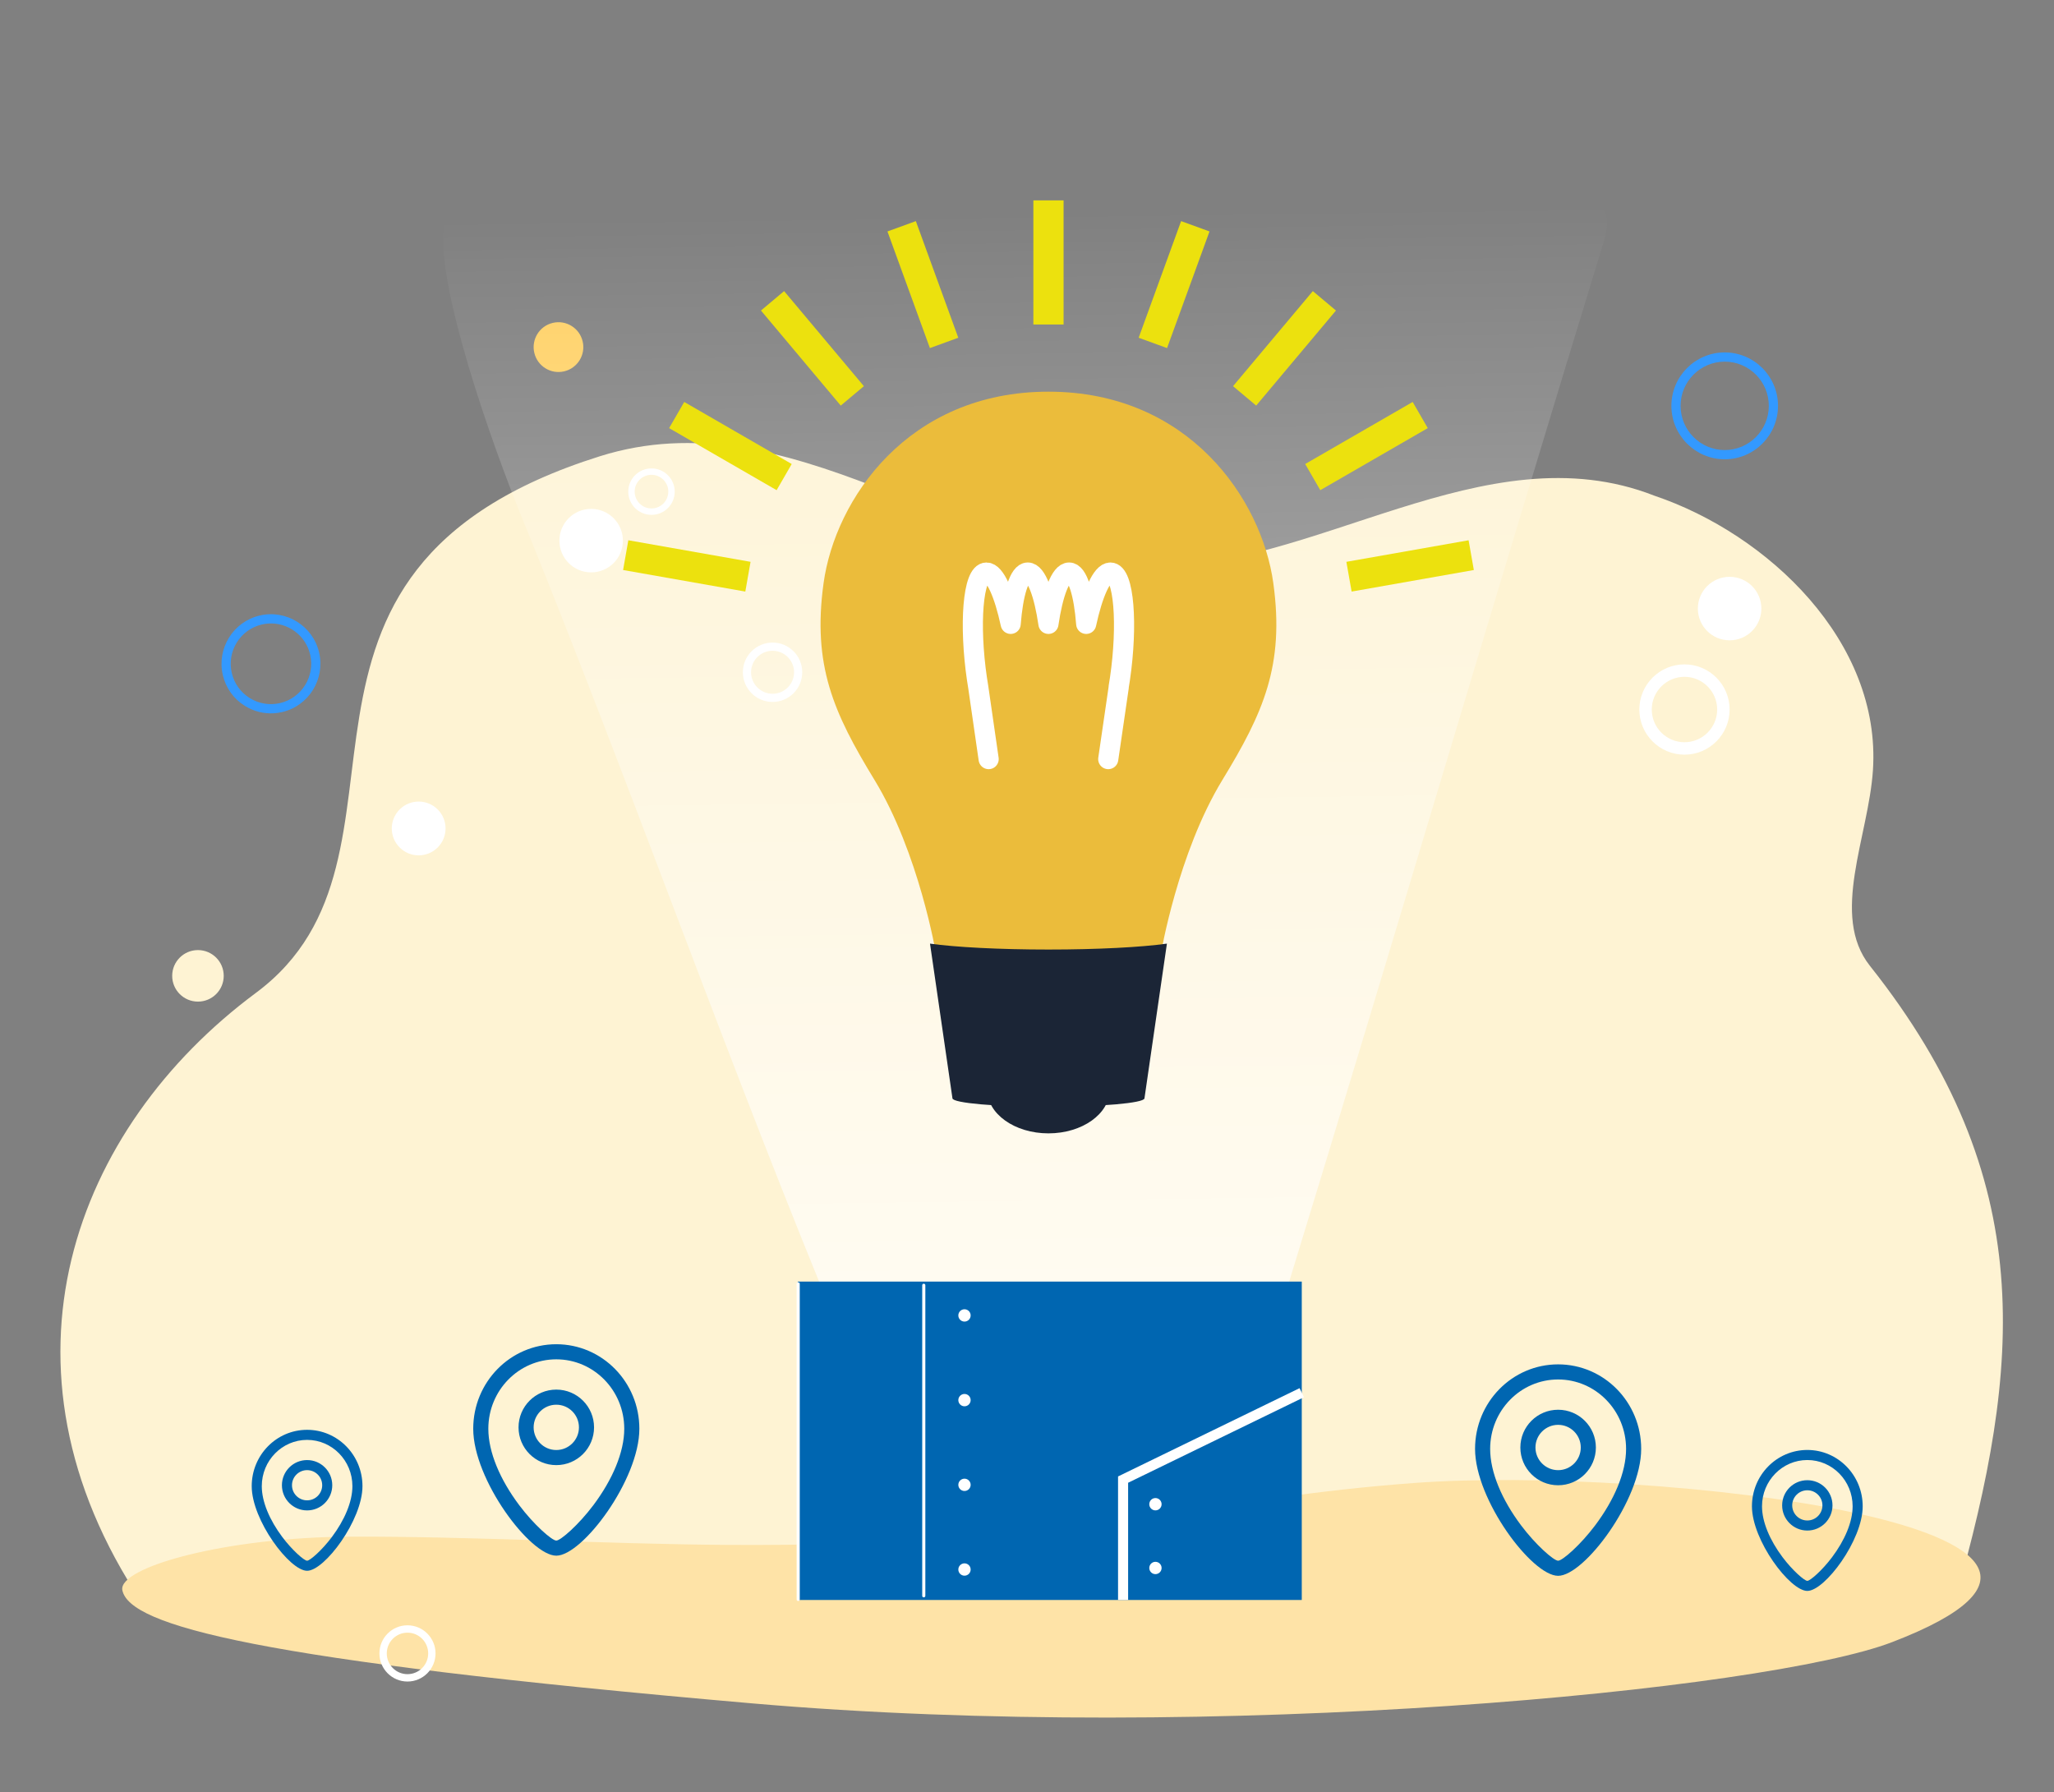<svg width="204" height="178" viewBox="0 0 204 178" fill="none" xmlns="http://www.w3.org/2000/svg">
<rect x="0" y="0" width="204" height="178" fill="#808080" stroke="none"/>
<path d="M14.082 159.135C-1.597 135.639 7.351 112.014 25.416 98.606C43.779 84.977 23.049 56.78 59.598 45.306C78.505 39.37 95.132 55.558 113.665 56.261C130.271 56.891 147.45 42.616 164.311 49.229C175.587 53.036 186.858 63.719 186.017 76.493C185.583 83.094 181.737 90.908 185.719 95.923C202.526 117.086 200.794 135.598 194.207 158.838C194.209 158.837 14.082 159.135 14.082 159.135Z" fill="#FEF3D3"/>
<path d="M167.299 74.948C164.827 74.948 162.816 72.937 162.816 70.465C162.816 67.993 164.827 65.982 167.299 65.982C169.771 65.982 171.782 67.993 171.782 70.465C171.782 72.937 169.771 74.948 167.299 74.948ZM167.299 67.217C165.508 67.217 164.051 68.674 164.051 70.465C164.051 72.256 165.508 73.713 167.299 73.713C169.09 73.713 170.547 72.256 170.547 70.465C170.547 68.674 169.09 67.217 167.299 67.217Z" fill="white"/>
<path d="M76.729 69.713C75.104 69.713 73.781 68.39 73.781 66.765C73.781 65.139 75.104 63.816 76.729 63.816C78.355 63.816 79.677 65.139 79.677 66.765C79.677 68.39 78.355 69.713 76.729 69.713ZM76.729 64.628C75.552 64.628 74.593 65.587 74.593 66.764C74.593 67.942 75.552 68.901 76.729 68.901C77.907 68.901 78.865 67.942 78.865 66.764C78.865 65.587 77.907 64.628 76.729 64.628Z" fill="white"/>
<path d="M64.705 51.132C63.433 51.132 62.398 50.098 62.398 48.826C62.398 47.554 63.433 46.52 64.705 46.52C65.977 46.52 67.011 47.554 67.011 48.826C67.011 50.098 65.977 51.132 64.705 51.132ZM64.705 47.155C63.783 47.155 63.034 47.904 63.034 48.826C63.034 49.747 63.783 50.497 64.705 50.497C65.626 50.497 66.376 49.747 66.376 48.826C66.376 47.904 65.626 47.155 64.705 47.155Z" fill="white"/>
<path d="M110.389 48.183C110.389 49.925 108.977 51.337 107.236 51.337C105.494 51.337 104.082 49.925 104.082 48.183C104.082 46.441 105.494 45.029 107.236 45.029C108.978 45.029 110.389 46.441 110.389 48.183Z" fill="#FEF3D3"/>
<path d="M174.936 60.439C174.936 62.181 173.524 63.593 171.783 63.593C170.041 63.593 168.629 62.181 168.629 60.439C168.629 58.697 170.041 57.285 171.783 57.285C173.524 57.285 174.936 58.697 174.936 60.439Z" fill="white"/>
<path d="M61.866 53.693C61.866 55.434 60.454 56.846 58.712 56.846C56.971 56.846 55.559 55.434 55.559 53.693C55.559 51.951 56.971 50.539 58.712 50.539C60.454 50.539 61.866 51.951 61.866 53.693Z" fill="white"/>
<path d="M43.47 84.166C42.427 85.209 40.736 85.209 39.693 84.166C38.649 83.123 38.649 81.431 39.693 80.388C40.736 79.345 42.427 79.345 43.47 80.388C44.514 81.431 44.514 83.123 43.47 84.166Z" fill="white"/>
<path d="M22.22 96.915C22.22 98.328 21.074 99.474 19.661 99.474C18.247 99.474 17.102 98.328 17.102 96.915C17.102 95.501 18.247 94.356 19.661 94.356C21.074 94.356 22.22 95.501 22.22 96.915Z" fill="#FEF3D3"/>
<path d="M74.693 169.167C120.821 173.174 175.492 167.857 187.916 163.088C217.751 151.636 163.923 145.557 140.528 147.275C130.761 147.992 122.831 149.319 115.168 150.611C103.66 152.533 88.313 153.538 72.145 153.429C59.692 153.335 47.255 152.577 34.846 152.611C22.437 152.645 11.669 155.655 12.154 157.941C12.893 161.429 25.227 164.869 74.693 169.167Z" fill="#FEE3A7"/>
<path d="M171.295 45.612C168.375 45.612 166 43.231 166 40.306C166 37.38 168.375 35 171.295 35C174.214 35 176.589 37.38 176.589 40.306C176.589 43.231 174.214 45.612 171.295 45.612ZM171.295 35.915C168.879 35.915 166.913 37.885 166.913 40.306C166.913 42.727 168.879 44.697 171.295 44.697C173.711 44.697 175.676 42.727 175.676 40.306C175.676 37.885 173.711 35.915 171.295 35.915Z" fill="#3399FF"/>
<path d="M57.87 33.913C58.179 35.243 57.353 36.571 56.026 36.881C54.699 37.19 53.373 36.363 53.065 35.033C52.756 33.703 53.581 32.374 54.909 32.065C56.236 31.756 57.562 32.583 57.87 33.913Z" fill="#FFD166"/>
<path d="M27.244 70.834C26.221 70.906 25.204 70.654 24.316 70.1C23.202 69.406 22.425 68.318 22.128 67.037C21.515 64.394 23.162 61.743 25.799 61.129C28.437 60.514 31.082 62.164 31.695 64.807C32.309 67.451 30.662 70.101 28.024 70.716C27.765 70.776 27.504 70.816 27.244 70.834ZM26.635 61.925C26.427 61.939 26.216 61.971 26.006 62.02C23.859 62.52 22.518 64.678 23.017 66.83C23.259 67.872 23.892 68.758 24.799 69.324C25.705 69.889 26.777 70.067 27.818 69.825C29.965 69.324 31.306 67.166 30.806 65.014C30.356 63.073 28.559 61.79 26.635 61.925Z" fill="#3399FF"/>
<path d="M40.47 166.999C38.934 166.999 37.684 165.746 37.684 164.207C37.684 162.667 38.934 161.414 40.47 161.414C42.007 161.414 43.257 162.667 43.257 164.207C43.257 165.746 42.007 166.999 40.47 166.999ZM40.47 162.146C39.337 162.146 38.414 163.07 38.414 164.207C38.414 165.343 39.336 166.267 40.47 166.267C41.604 166.267 42.527 165.343 42.527 164.207C42.527 163.07 41.604 162.146 40.47 162.146Z" fill="white"/>
<g opacity="0.68">
<path d="M159.453 21.176C158.976 19.924 157.686 19.795 156.626 19.836L44.199 21.717C42.776 27.43 49.383 45.37 51.541 50.665C62.054 76.459 70.951 101.761 81.463 127.556L127.82 128.005C138.705 92.508 148.331 59.724 159.216 24.227C159.516 23.248 159.813 22.119 159.453 21.176Z" fill="url(#paint0_linear_620_70744)"/>
</g>
<path d="M129.29 127.279H79.231V158.899H129.29V127.279Z" fill="#0066B1"/>
<path d="M91.594 127.641C91.594 135.662 91.594 143.683 91.594 151.703C91.594 153.965 91.594 156.227 91.594 158.489C91.594 158.688 91.903 158.688 91.903 158.489C91.903 150.469 91.903 142.448 91.903 134.428C91.903 132.166 91.903 129.903 91.903 127.641C91.903 127.443 91.594 127.442 91.594 127.641Z" fill="white"/>
<path d="M111.543 158.899V146.944L129.29 138.312" stroke="white" stroke-miterlimit="10"/>
<path d="M79.121 127.497C79.121 135.625 79.121 143.754 79.121 151.882C79.121 154.205 79.121 156.527 79.121 158.849C79.121 159.049 79.43 159.049 79.43 158.849C79.43 150.721 79.43 142.593 79.43 134.464C79.43 132.142 79.43 129.819 79.43 127.497C79.43 127.298 79.121 127.298 79.121 127.497Z" fill="white"/>
<path d="M96.403 130.639C96.403 130.977 96.13 131.251 95.792 131.251C95.454 131.251 95.18 130.977 95.18 130.639C95.18 130.301 95.454 130.027 95.792 130.027C96.13 130.027 96.403 130.301 96.403 130.639Z" fill="white"/>
<path d="M96.403 139.051C96.403 139.389 96.13 139.663 95.792 139.663C95.454 139.663 95.18 139.389 95.18 139.051C95.18 138.713 95.454 138.439 95.792 138.439C96.13 138.439 96.403 138.713 96.403 139.051Z" fill="white"/>
<path d="M96.403 147.463C96.403 147.802 96.13 148.075 95.792 148.075C95.454 148.075 95.18 147.802 95.18 147.463C95.18 147.125 95.454 146.852 95.792 146.852C96.13 146.852 96.403 147.125 96.403 147.463Z" fill="white"/>
<path d="M96.403 155.874C96.403 156.212 96.13 156.486 95.792 156.486C95.454 156.486 95.18 156.211 95.18 155.874C95.18 155.536 95.454 155.262 95.792 155.262C96.13 155.262 96.403 155.536 96.403 155.874Z" fill="white"/>
<path d="M115.368 155.721C115.368 156.059 115.095 156.333 114.756 156.333C114.418 156.333 114.145 156.059 114.145 155.721C114.145 155.383 114.418 155.109 114.756 155.109C115.095 155.109 115.368 155.383 115.368 155.721Z" fill="white"/>
<path d="M115.368 149.389C115.368 149.727 115.095 150.001 114.756 150.001C114.418 150.001 114.145 149.727 114.145 149.389C114.145 149.051 114.418 148.777 114.756 148.777C115.095 148.777 115.368 149.051 115.368 149.389Z" fill="white"/>
<path d="M126.463 57.908C125.314 49.591 118.088 38.898 104.13 38.898C90.172 38.898 82.947 49.591 81.797 57.908C80.668 66.083 82.794 70.803 86.849 77.45C91.284 84.721 92.964 94.731 92.964 94.731H104.13H115.297C115.297 94.731 116.976 84.721 121.411 77.45C125.466 70.802 127.593 66.083 126.463 57.908Z" fill="#EBBC3B"/>
<path d="M104.132 94.302C99.23 94.302 94.898 94.069 92.367 93.715L94.597 109.085C94.665 109.549 98.933 109.92 104.132 109.92C109.33 109.92 113.599 109.549 113.666 109.085L115.896 93.715C113.365 94.069 109.034 94.302 104.132 94.302Z" fill="#1B2536"/>
<path d="M104.131 112.558C107.489 112.558 110.211 110.617 110.211 108.222C110.211 105.826 107.489 103.885 104.131 103.885C100.773 103.885 98.051 105.826 98.051 108.222C98.051 110.617 100.773 112.558 104.131 112.558Z" fill="#1B2536"/>
<path d="M110.069 75.389L111.111 68.244H111.101C111.148 67.967 111.193 67.683 111.235 67.392C112.009 62.089 111.658 56.861 110.285 56.861C109.433 56.861 108.518 58.991 107.88 61.958C107.654 58.991 107.034 56.861 106.182 56.861C105.33 56.861 104.562 58.991 104.13 61.958C103.698 58.991 102.93 56.861 102.078 56.861C101.226 56.861 100.606 58.991 100.379 61.958C99.742 58.991 98.827 56.861 97.975 56.861C96.602 56.861 96.251 62.09 97.025 67.392C97.067 67.683 97.112 67.967 97.159 68.244L98.191 75.389" stroke="white" stroke-width="2" stroke-miterlimit="10" stroke-linecap="round" stroke-linejoin="round"/>
<path d="M93.766 34.056L89.551 22.473" stroke="#ECE10E" stroke-width="3" stroke-miterlimit="10"/>
<path d="M84.65 39.317L76.727 29.875" stroke="#ECE10E" stroke-width="3" stroke-miterlimit="10"/>
<path d="M77.882 47.382L67.207 41.219" stroke="#ECE10E" stroke-width="3" stroke-miterlimit="10"/>
<path d="M74.284 57.274L62.145 55.133" stroke="#ECE10E" stroke-width="3" stroke-miterlimit="10"/>
<path d="M104.133 19.9V32.227" stroke="#ECE10E" stroke-width="3" stroke-miterlimit="10"/>
<path d="M118.716 22.473L114.5 34.056" stroke="#ECE10E" stroke-width="3" stroke-miterlimit="10"/>
<path d="M131.537 29.875L123.613 39.317" stroke="#ECE10E" stroke-width="3" stroke-miterlimit="10"/>
<path d="M141.054 41.219L130.379 47.382" stroke="#ECE10E" stroke-width="3" stroke-miterlimit="10"/>
<path d="M146.119 55.133L133.98 57.274" stroke="#ECE10E" stroke-width="3" stroke-miterlimit="10"/>
<path d="M30.5 156C28.769 156 25 150.97 25 147.595C25 144.507 27.46 142 30.5 142C33.54 142 36 144.507 36 147.595C36 150.97 32.231 156 30.5 156ZM30.5 155C30.786 155 31.98 153.956 32.959 152.651C34.219 150.968 35 149.152 35 147.595C35 145.055 32.983 143 30.5 143C28.017 143 26 145.055 26 147.595C26 149.152 26.781 150.968 28.041 152.651C29.02 153.956 30.214 155 30.5 155ZM30.5 150.004C29.119 150.004 28 148.885 28 147.504C28 146.123 29.119 145.004 30.5 145.004C31.881 145.004 33 146.123 33 147.504C33 148.885 31.881 150.004 30.5 150.004ZM30.5 149.004C31.328 149.004 32 148.332 32 147.504C32 146.675 31.328 146.004 30.5 146.004C29.672 146.004 29 146.675 29 147.504C29 148.332 29.672 149.004 30.5 149.004Z" fill="#0066B1"/>
<path d="M179.5 158C181.231 158 185 152.97 185 149.595C185 146.507 182.54 144 179.5 144C176.46 144 174 146.507 174 149.595C174 152.97 177.769 158 179.5 158ZM179.5 157C179.214 157 178.02 155.956 177.041 154.651C175.781 152.968 175 151.152 175 149.595C175 147.055 177.017 145 179.5 145C181.983 145 184 147.055 184 149.595C184 151.152 183.219 152.968 181.959 154.651C180.98 155.956 179.786 157 179.5 157ZM179.5 152.004C180.881 152.004 182 150.885 182 149.504C182 148.123 180.881 147.004 179.5 147.004C178.119 147.004 177 148.123 177 149.504C177 150.885 178.119 152.004 179.5 152.004ZM179.5 151.004C178.672 151.004 178 150.332 178 149.504C178 148.675 178.672 148.004 179.5 148.004C180.328 148.004 181 148.675 181 149.504C181 150.332 180.328 151.004 179.5 151.004Z" fill="#0066B1"/>
<path d="M55.25 154.5C52.654 154.5 47 146.955 47 141.893C47 137.261 50.69 133.5 55.25 133.5C59.81 133.5 63.5 137.261 63.5 141.893C63.5 146.955 57.846 154.5 55.25 154.5ZM55.25 153C55.679 153 57.47 151.435 58.938 149.476C60.829 146.952 62 144.228 62 141.893C62 138.083 58.975 135 55.25 135C51.525 135 48.5 138.083 48.5 141.893C48.5 144.228 49.671 146.952 51.562 149.476C53.03 151.435 54.821 153 55.25 153ZM55.25 145.506C53.179 145.506 51.5 143.827 51.5 141.756C51.5 139.685 53.179 138.006 55.25 138.006C57.321 138.006 59 139.685 59 141.756C59 143.827 57.321 145.506 55.25 145.506ZM55.25 144.006C56.493 144.006 57.5 142.998 57.5 141.756C57.5 140.513 56.493 139.506 55.25 139.506C54.007 139.506 53 140.513 53 141.756C53 142.998 54.007 144.006 55.25 144.006Z" fill="#0066B1"/>
<path d="M154.75 156.5C157.346 156.5 163 148.955 163 143.893C163 139.261 159.31 135.5 154.75 135.5C150.19 135.5 146.5 139.261 146.5 143.893C146.5 148.955 152.154 156.5 154.75 156.5ZM154.75 155C154.321 155 152.53 153.435 151.062 151.476C149.171 148.952 148 146.228 148 143.893C148 140.083 151.025 137 154.75 137C158.475 137 161.5 140.083 161.5 143.893C161.5 146.228 160.329 148.952 158.438 151.476C156.97 153.435 155.179 155 154.75 155ZM154.75 147.506C156.821 147.506 158.5 145.827 158.5 143.756C158.5 141.685 156.821 140.006 154.75 140.006C152.679 140.006 151 141.685 151 143.756C151 145.827 152.679 147.506 154.75 147.506ZM154.75 146.006C153.507 146.006 152.5 144.998 152.5 143.756C152.5 142.513 153.507 141.506 154.75 141.506C155.993 141.506 157 142.513 157 143.756C157 144.998 155.993 146.006 154.75 146.006Z" fill="#0066B1"/>
<defs>
<linearGradient id="paint0_linear_620_70744" x1="103.184" y1="128.327" x2="101.778" y2="20.549" gradientUnits="userSpaceOnUse">
<stop stop-color="white"/>
<stop offset="1" stop-color="white" stop-opacity="0"/>
</linearGradient>
</defs>
</svg>
